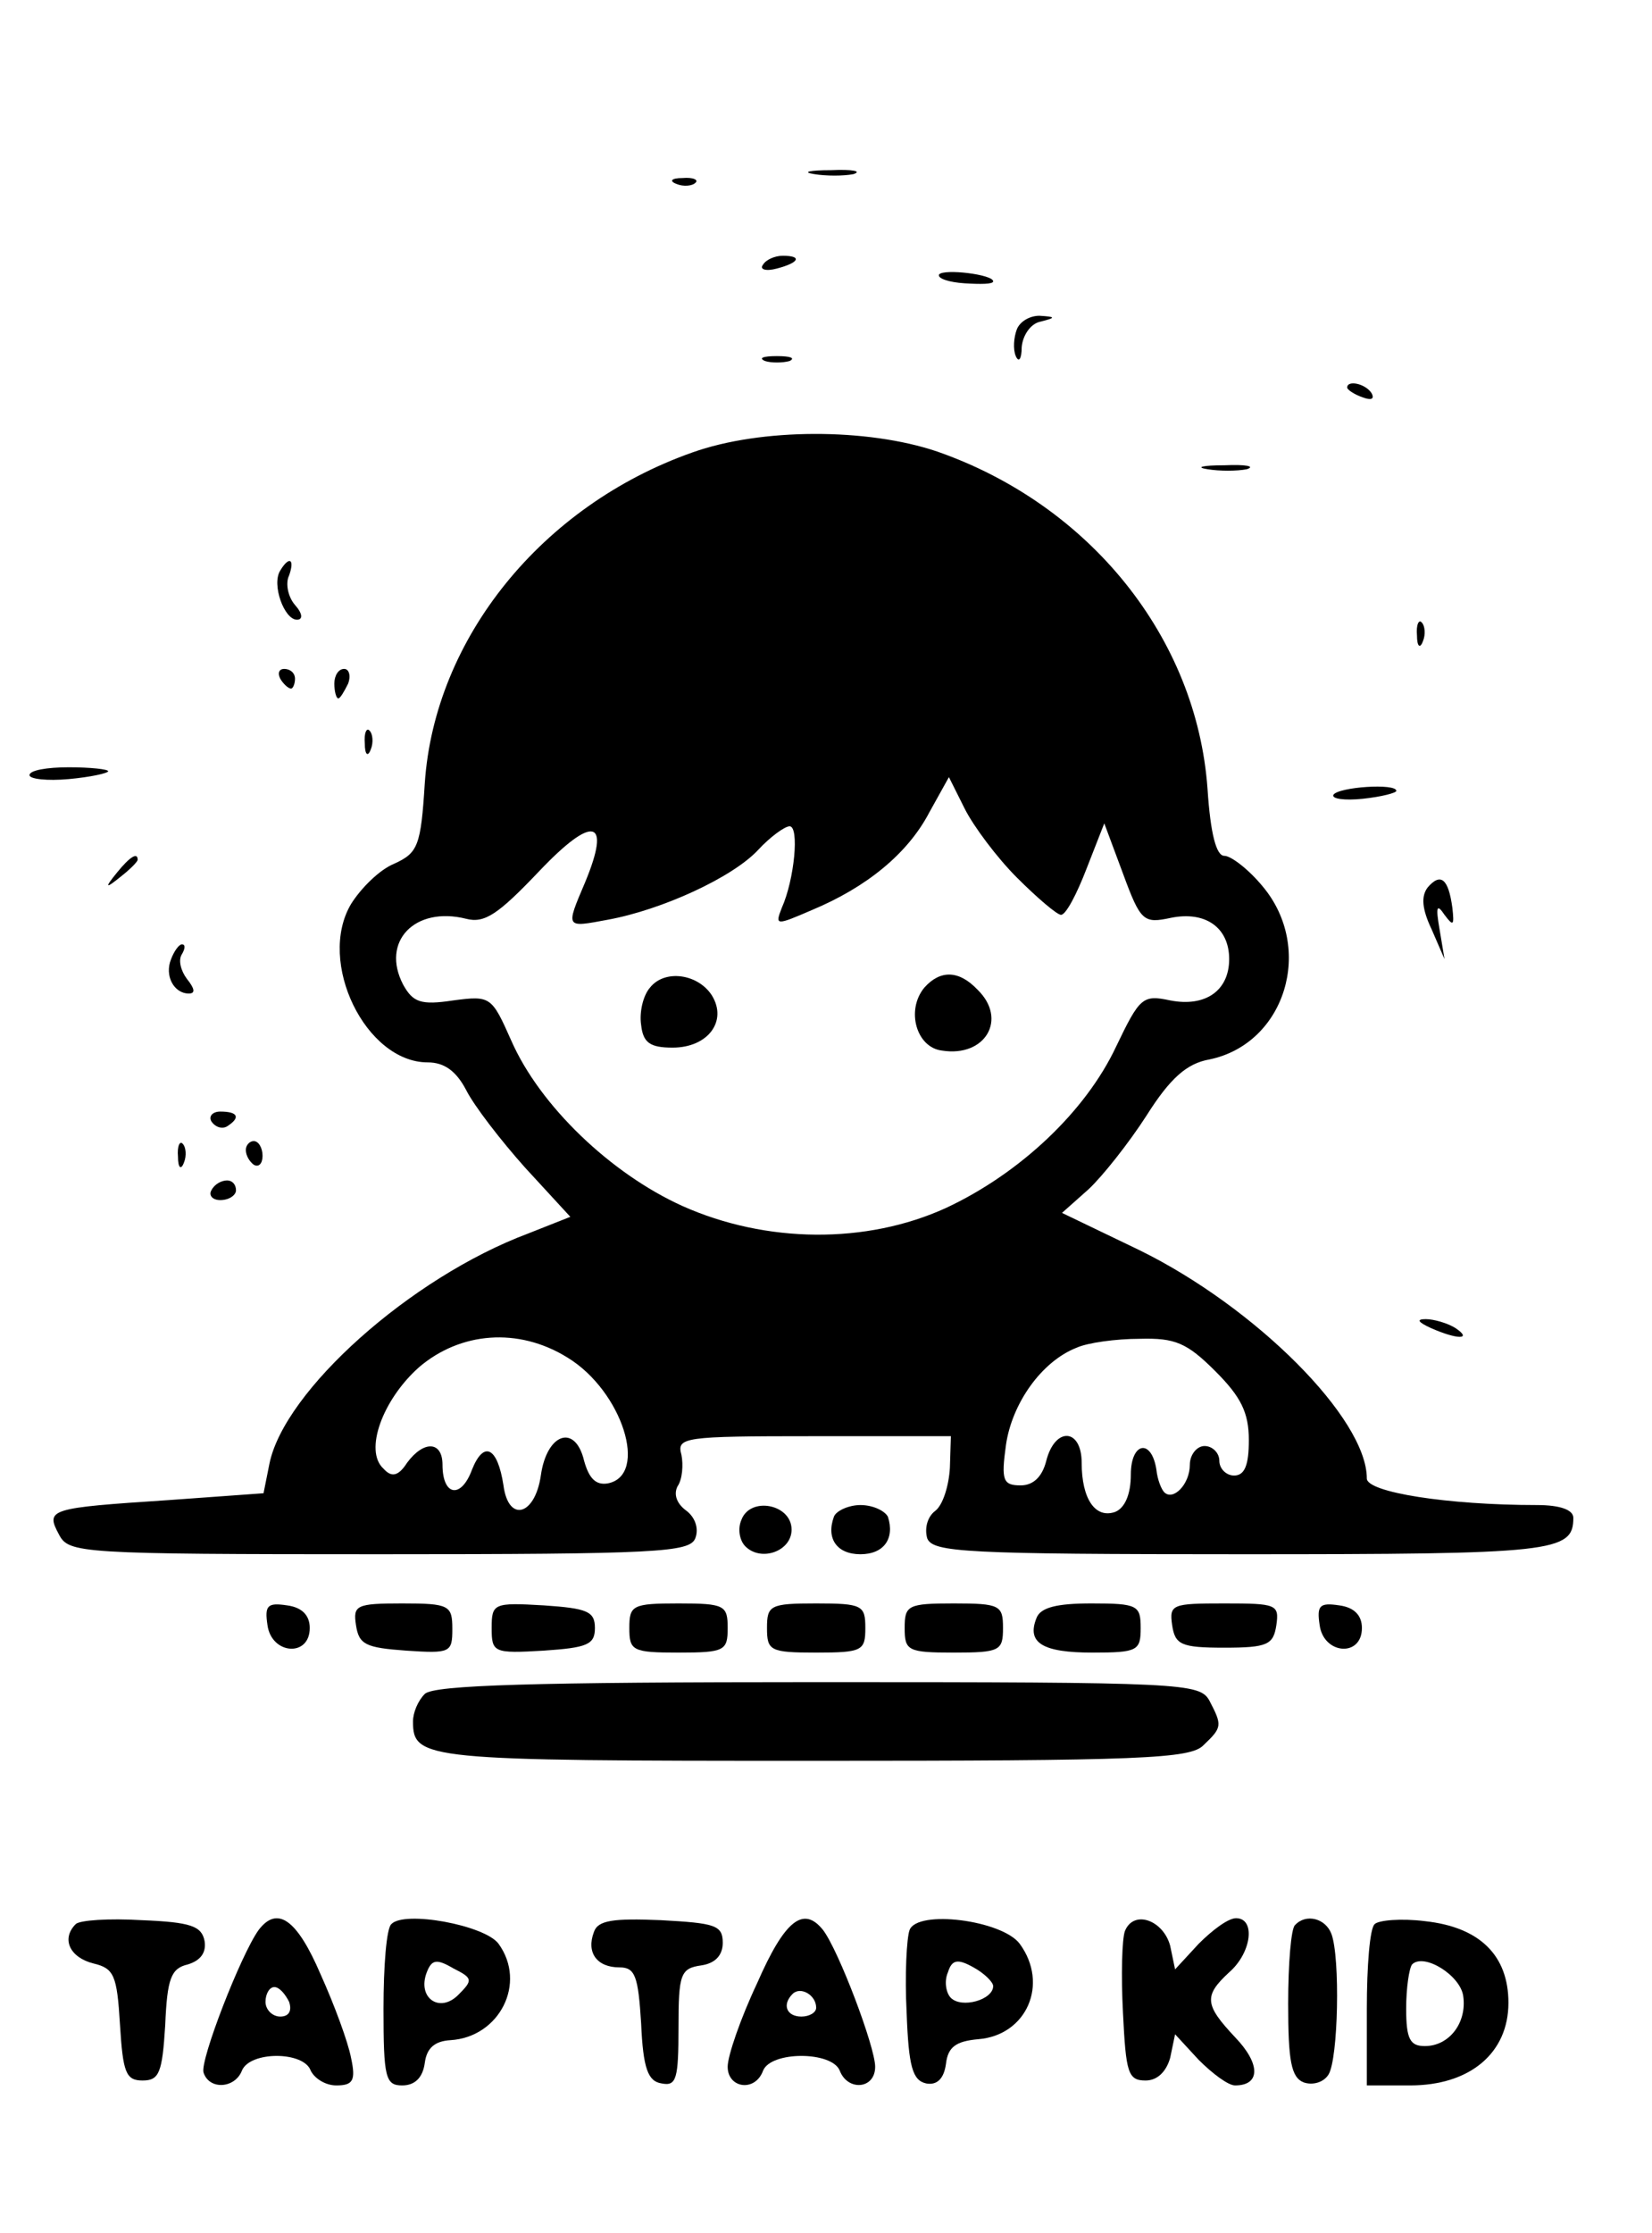 <?xml version="1.0" standalone="no"?>
<!DOCTYPE svg PUBLIC "-//W3C//DTD SVG 20010904//EN"
 "http://www.w3.org/TR/2001/REC-SVG-20010904/DTD/svg10.dtd">
<svg version="1.0" xmlns="http://www.w3.org/2000/svg"
 width="168pt" height="227pt" viewBox="0 0 168 227"
 preserveAspectRatio="xMidYMid meet">

<g transform="translate(0,227) scale(0.1,-0.1)"
fill="#000000" stroke="none">
<path d="M828 2093 c12 -2 30 -2 40 0 9 3 -1 5 -23 4 -22 0 -30 -2 -17 -4z"/>
<path d="M688 2083 c7 -3 16 -2 19 1 4 3 -2 6 -13 5 -11 0 -14 -3 -6 -6z"/>
<path d="M776 2001 c-4 -5 3 -7 14 -4 23 6 26 13 6 13 -8 0 -17 -4 -20 -9z"/>
<path d="M955 1991 c-2 -4 10 -8 26 -9 16 -1 29 -1 29 2 0 7 -50 13 -55 7z"/>
<path d="M1034 1935 c-3 -8 -4 -20 -1 -27 3 -7 6 -3 6 9 1 12 9 24 19 26 16 4
16 5 -1 6 -10 0 -20 -6 -23 -14z"/>
<path d="M778 1903 c6 -2 18 -2 25 0 6 3 1 5 -13 5 -14 0 -19 -2 -12 -5z"/>
<path d="M1370 1876 c0 -2 7 -7 16 -10 8 -3 12 -2 9 4 -6 10 -25 14 -25 6z"/>
<path d="M704 1810 c-153 -54 -262 -189 -272 -336 -4 -64 -7 -71 -31 -82 -15
-6 -34 -25 -44 -41 -35 -59 15 -161 78 -161 17 0 29 -9 39 -28 8 -16 35 -51
60 -79 l46 -50 -43 -17 c-120 -45 -248 -160 -263 -234 l-6 -30 -97 -7 c-121
-8 -125 -9 -111 -35 10 -19 20 -20 326 -20 283 0 315 2 321 16 4 10 0 22 -10
29 -9 7 -12 16 -8 24 5 7 6 22 4 32 -5 18 2 19 134 19 l140 0 -1 -32 c-1 -18
-7 -38 -15 -44 -8 -6 -11 -18 -8 -28 6 -14 38 -16 320 -16 317 0 337 2 337 37
0 8 -13 13 -37 13 -91 0 -173 13 -173 27 0 61 -113 174 -231 232 l-79 38 27
24 c14 13 41 47 59 75 24 38 41 53 64 57 77 16 107 113 54 176 -14 17 -32 31
-39 31 -8 0 -14 22 -17 68 -11 154 -120 289 -275 343 -71 24 -179 24 -249 -1z
m330 -432 c21 -21 41 -38 45 -38 5 0 16 21 26 47 l18 46 19 -51 c18 -49 21
-51 49 -45 35 7 59 -10 59 -42 0 -32 -24 -49 -60 -42 -28 6 -31 3 -55 -47 -31
-66 -98 -129 -173 -164 -81 -37 -183 -36 -268 2 -73 33 -145 102 -174 168 -20
45 -21 46 -59 41 -33 -5 -41 -2 -51 16 -23 44 12 80 64 67 19 -5 33 5 74 48
55 58 74 54 47 -11 -20 -47 -20 -46 23 -38 55 10 127 43 153 71 12 13 27 24
32 24 10 0 5 -54 -8 -83 -7 -18 -6 -18 31 -2 55 23 97 57 119 99 l20 36 16
-32 c9 -18 33 -50 53 -70z m-457 -488 c56 -34 83 -120 41 -128 -12 -2 -19 5
-24 23 -9 38 -38 28 -44 -15 -6 -41 -33 -48 -38 -10 -6 39 -20 46 -32 16 -11
-30 -30 -27 -30 5 0 24 -19 25 -36 2 -9 -14 -16 -15 -24 -6 -20 18 -1 70 36
103 42 36 101 41 151 10z m659 -14 c26 -26 34 -42 34 -70 0 -25 -4 -36 -15
-36 -8 0 -15 7 -15 15 0 8 -7 15 -15 15 -8 0 -15 -9 -15 -19 0 -20 -17 -37
-26 -28 -3 3 -7 13 -8 23 -5 32 -26 28 -26 -5 0 -20 -6 -34 -16 -38 -20 -7
-34 13 -34 50 0 35 -27 37 -36 2 -4 -16 -13 -25 -26 -25 -18 0 -20 5 -15 41 6
42 36 85 72 99 11 5 40 9 64 9 36 1 48 -4 77 -33z"/>
<path d="M661 1266 c-7 -8 -11 -25 -9 -38 2 -18 9 -23 32 -23 36 0 56 27 40
53 -14 22 -48 27 -63 8z"/>
<path d="M940 1266 c-19 -23 -8 -61 18 -64 44 -7 67 32 36 62 -19 20 -38 20
-54 2z"/>
<path d="M1228 1793 c12 -2 30 -2 40 0 9 3 -1 5 -23 4 -22 0 -30 -2 -17 -4z"/>
<path d="M285 1690 c-9 -14 4 -50 17 -50 6 0 6 6 -2 15 -7 8 -10 22 -6 30 6
17 0 20 -9 5z"/>
<path d="M1441 1624 c0 -11 3 -14 6 -6 3 7 2 16 -1 19 -3 4 -6 -2 -5 -13z"/>
<path d="M285 1580 c3 -5 8 -10 11 -10 2 0 4 5 4 10 0 6 -5 10 -11 10 -5 0 -7
-4 -4 -10z"/>
<path d="M340 1575 c0 -8 2 -15 4 -15 2 0 6 7 10 15 3 8 1 15 -4 15 -6 0 -10
-7 -10 -15z"/>
<path d="M371 1514 c0 -11 3 -14 6 -6 3 7 2 16 -1 19 -3 4 -6 -2 -5 -13z"/>
<path d="M30 1482 c0 -4 18 -6 40 -4 22 2 40 6 40 8 0 2 -18 4 -40 4 -22 0
-40 -3 -40 -8z"/>
<path d="M1356 1462 c-2 -4 11 -6 30 -4 19 2 34 6 34 8 0 8 -59 4 -64 -4z"/>
<path d="M119 1383 c-13 -16 -12 -17 4 -4 9 7 17 15 17 17 0 8 -8 3 -21 -13z"/>
<path d="M1452 1368 c-7 -9 -6 -22 4 -43 l13 -30 -5 30 c-4 23 -3 27 5 15 9
-12 10 -11 8 7 -4 30 -12 36 -25 21z"/>
<path d="M174 1295 c-7 -17 3 -35 18 -35 7 0 6 5 -2 15 -6 8 -9 19 -5 25 3 5
4 10 0 10 -3 0 -8 -7 -11 -15z"/>
<path d="M215 1130 c4 -6 11 -8 16 -5 14 9 11 15 -7 15 -8 0 -12 -5 -9 -10z"/>
<path d="M181 1094 c0 -11 3 -14 6 -6 3 7 2 16 -1 19 -3 4 -6 -2 -5 -13z"/>
<path d="M250 1101 c0 -6 4 -12 8 -15 5 -3 9 1 9 9 0 8 -4 15 -9 15 -4 0 -8
-4 -8 -9z"/>
<path d="M215 1060 c-3 -5 1 -10 9 -10 9 0 16 5 16 10 0 6 -4 10 -9 10 -6 0
-13 -4 -16 -10z"/>
<path d="M1455 920 c27 -12 43 -12 25 0 -8 5 -22 9 -30 9 -10 0 -8 -3 5 -9z"/>
<path d="M754 725 c-4 -9 -2 -21 4 -27 16 -16 47 -5 47 17 0 26 -42 34 -51 10z"/>
<path d="M848 728 c-8 -22 3 -38 27 -38 24 0 35 16 28 38 -3 6 -15 12 -28 12
-12 0 -25 -6 -27 -12z"/>
<path d="M272 618 c4 -30 43 -33 43 -3 0 13 -8 21 -23 23 -20 3 -23 0 -20 -20z"/>
<path d="M362 618 c3 -20 10 -23 51 -26 45 -3 47 -2 47 22 0 24 -3 26 -51 26
-47 0 -50 -2 -47 -22z"/>
<path d="M500 615 c0 -25 2 -26 53 -23 44 3 52 6 52 23 0 17 -8 20 -52 23 -51
3 -53 2 -53 -23z"/>
<path d="M640 615 c0 -23 3 -25 50 -25 47 0 50 2 50 25 0 23 -3 25 -50 25 -47
0 -50 -2 -50 -25z"/>
<path d="M780 615 c0 -23 3 -25 50 -25 47 0 50 2 50 25 0 23 -3 25 -50 25 -47
0 -50 -2 -50 -25z"/>
<path d="M920 615 c0 -23 3 -25 50 -25 47 0 50 2 50 25 0 23 -3 25 -50 25 -47
0 -50 -2 -50 -25z"/>
<path d="M1054 625 c-10 -25 6 -35 57 -35 46 0 49 2 49 25 0 23 -3 25 -50 25
-35 0 -52 -4 -56 -15z"/>
<path d="M1192 618 c3 -20 9 -23 53 -23 44 0 50 3 53 23 3 21 0 22 -53 22 -53
0 -56 -1 -53 -22z"/>
<path d="M1342 618 c4 -30 43 -33 43 -3 0 13 -8 21 -23 23 -20 3 -23 0 -20
-20z"/>
<path d="M432 548 c-7 -7 -12 -19 -12 -28 0 -39 12 -40 406 -40 334 0 385 2
398 16 19 18 19 20 6 45 -10 18 -25 19 -398 19 -289 0 -391 -3 -400 -12z"/>
<path d="M77 314 c-15 -15 -6 -34 18 -40 21 -5 24 -12 27 -62 3 -49 6 -57 23
-57 17 0 20 8 23 56 2 48 6 58 23 62 13 4 19 12 17 24 -3 15 -14 19 -64 21
-33 2 -63 0 -67 -4z"/>
<path d="M263 308 c-18 -25 -60 -133 -56 -145 6 -18 32 -16 39 2 8 20 63 20
70 0 4 -8 15 -15 26 -15 17 0 20 5 15 28 -3 16 -17 54 -31 85 -24 56 -44 70
-63 45z m31 -73 c3 -9 0 -15 -9 -15 -8 0 -15 7 -15 15 0 8 4 15 9 15 5 0 11
-7 15 -15z"/>
<path d="M398 314 c-5 -4 -8 -43 -8 -86 0 -70 2 -78 19 -78 13 0 21 8 23 23 2
15 10 22 26 23 50 3 78 58 49 98 -14 19 -96 34 -109 20z m68 -72 c-19 -19 -42
-3 -32 23 5 13 10 14 27 4 20 -10 20 -12 5 -27z"/>
<path d="M604 306 c-8 -21 3 -36 26 -36 16 0 19 -9 22 -57 2 -46 7 -59 21 -61
15 -3 17 5 17 57 0 54 2 60 23 63 14 2 22 10 22 23 0 18 -8 20 -63 23 -48 2
-64 0 -68 -12z"/>
<path d="M770 254 c-17 -36 -30 -74 -30 -85 0 -22 28 -26 36 -4 8 20 70 20 78
0 8 -21 36 -19 36 4 0 20 -37 118 -53 139 -20 25 -39 10 -67 -54z m60 -25 c0
-5 -7 -9 -15 -9 -15 0 -20 12 -9 23 8 8 24 -1 24 -14z"/>
<path d="M925 308 c-3 -8 -5 -46 -3 -84 2 -55 6 -69 20 -72 11 -2 18 5 20 20
2 17 10 23 33 25 49 4 72 56 42 97 -18 24 -104 35 -112 14z m85 -57 c0 -14
-32 -23 -43 -12 -5 5 -7 17 -3 26 4 13 10 14 26 5 11 -6 20 -15 20 -19z"/>
<path d="M1144 307 c-3 -8 -4 -45 -2 -83 3 -61 5 -69 23 -69 12 0 21 9 25 23
l5 24 24 -26 c14 -14 30 -26 37 -26 26 0 26 22 0 49 -31 33 -32 42 -6 66 23
20 27 55 7 55 -8 0 -24 -12 -38 -26 l-24 -26 -5 24 c-7 26 -37 37 -46 15z"/>
<path d="M1317 313 c-4 -3 -7 -39 -7 -80 0 -58 3 -75 16 -80 9 -3 20 0 25 8
10 16 12 119 3 143 -6 16 -26 21 -37 9z"/>
<path d="M1398 314 c-5 -4 -8 -43 -8 -86 l0 -78 44 0 c61 0 100 33 100 84 0
48 -29 77 -85 83 -24 3 -47 1 -51 -3z m90 -73 c4 -27 -14 -51 -39 -51 -15 0
-19 7 -19 38 0 21 3 41 6 45 12 12 49 -11 52 -32z"/>
</g>
</svg>
